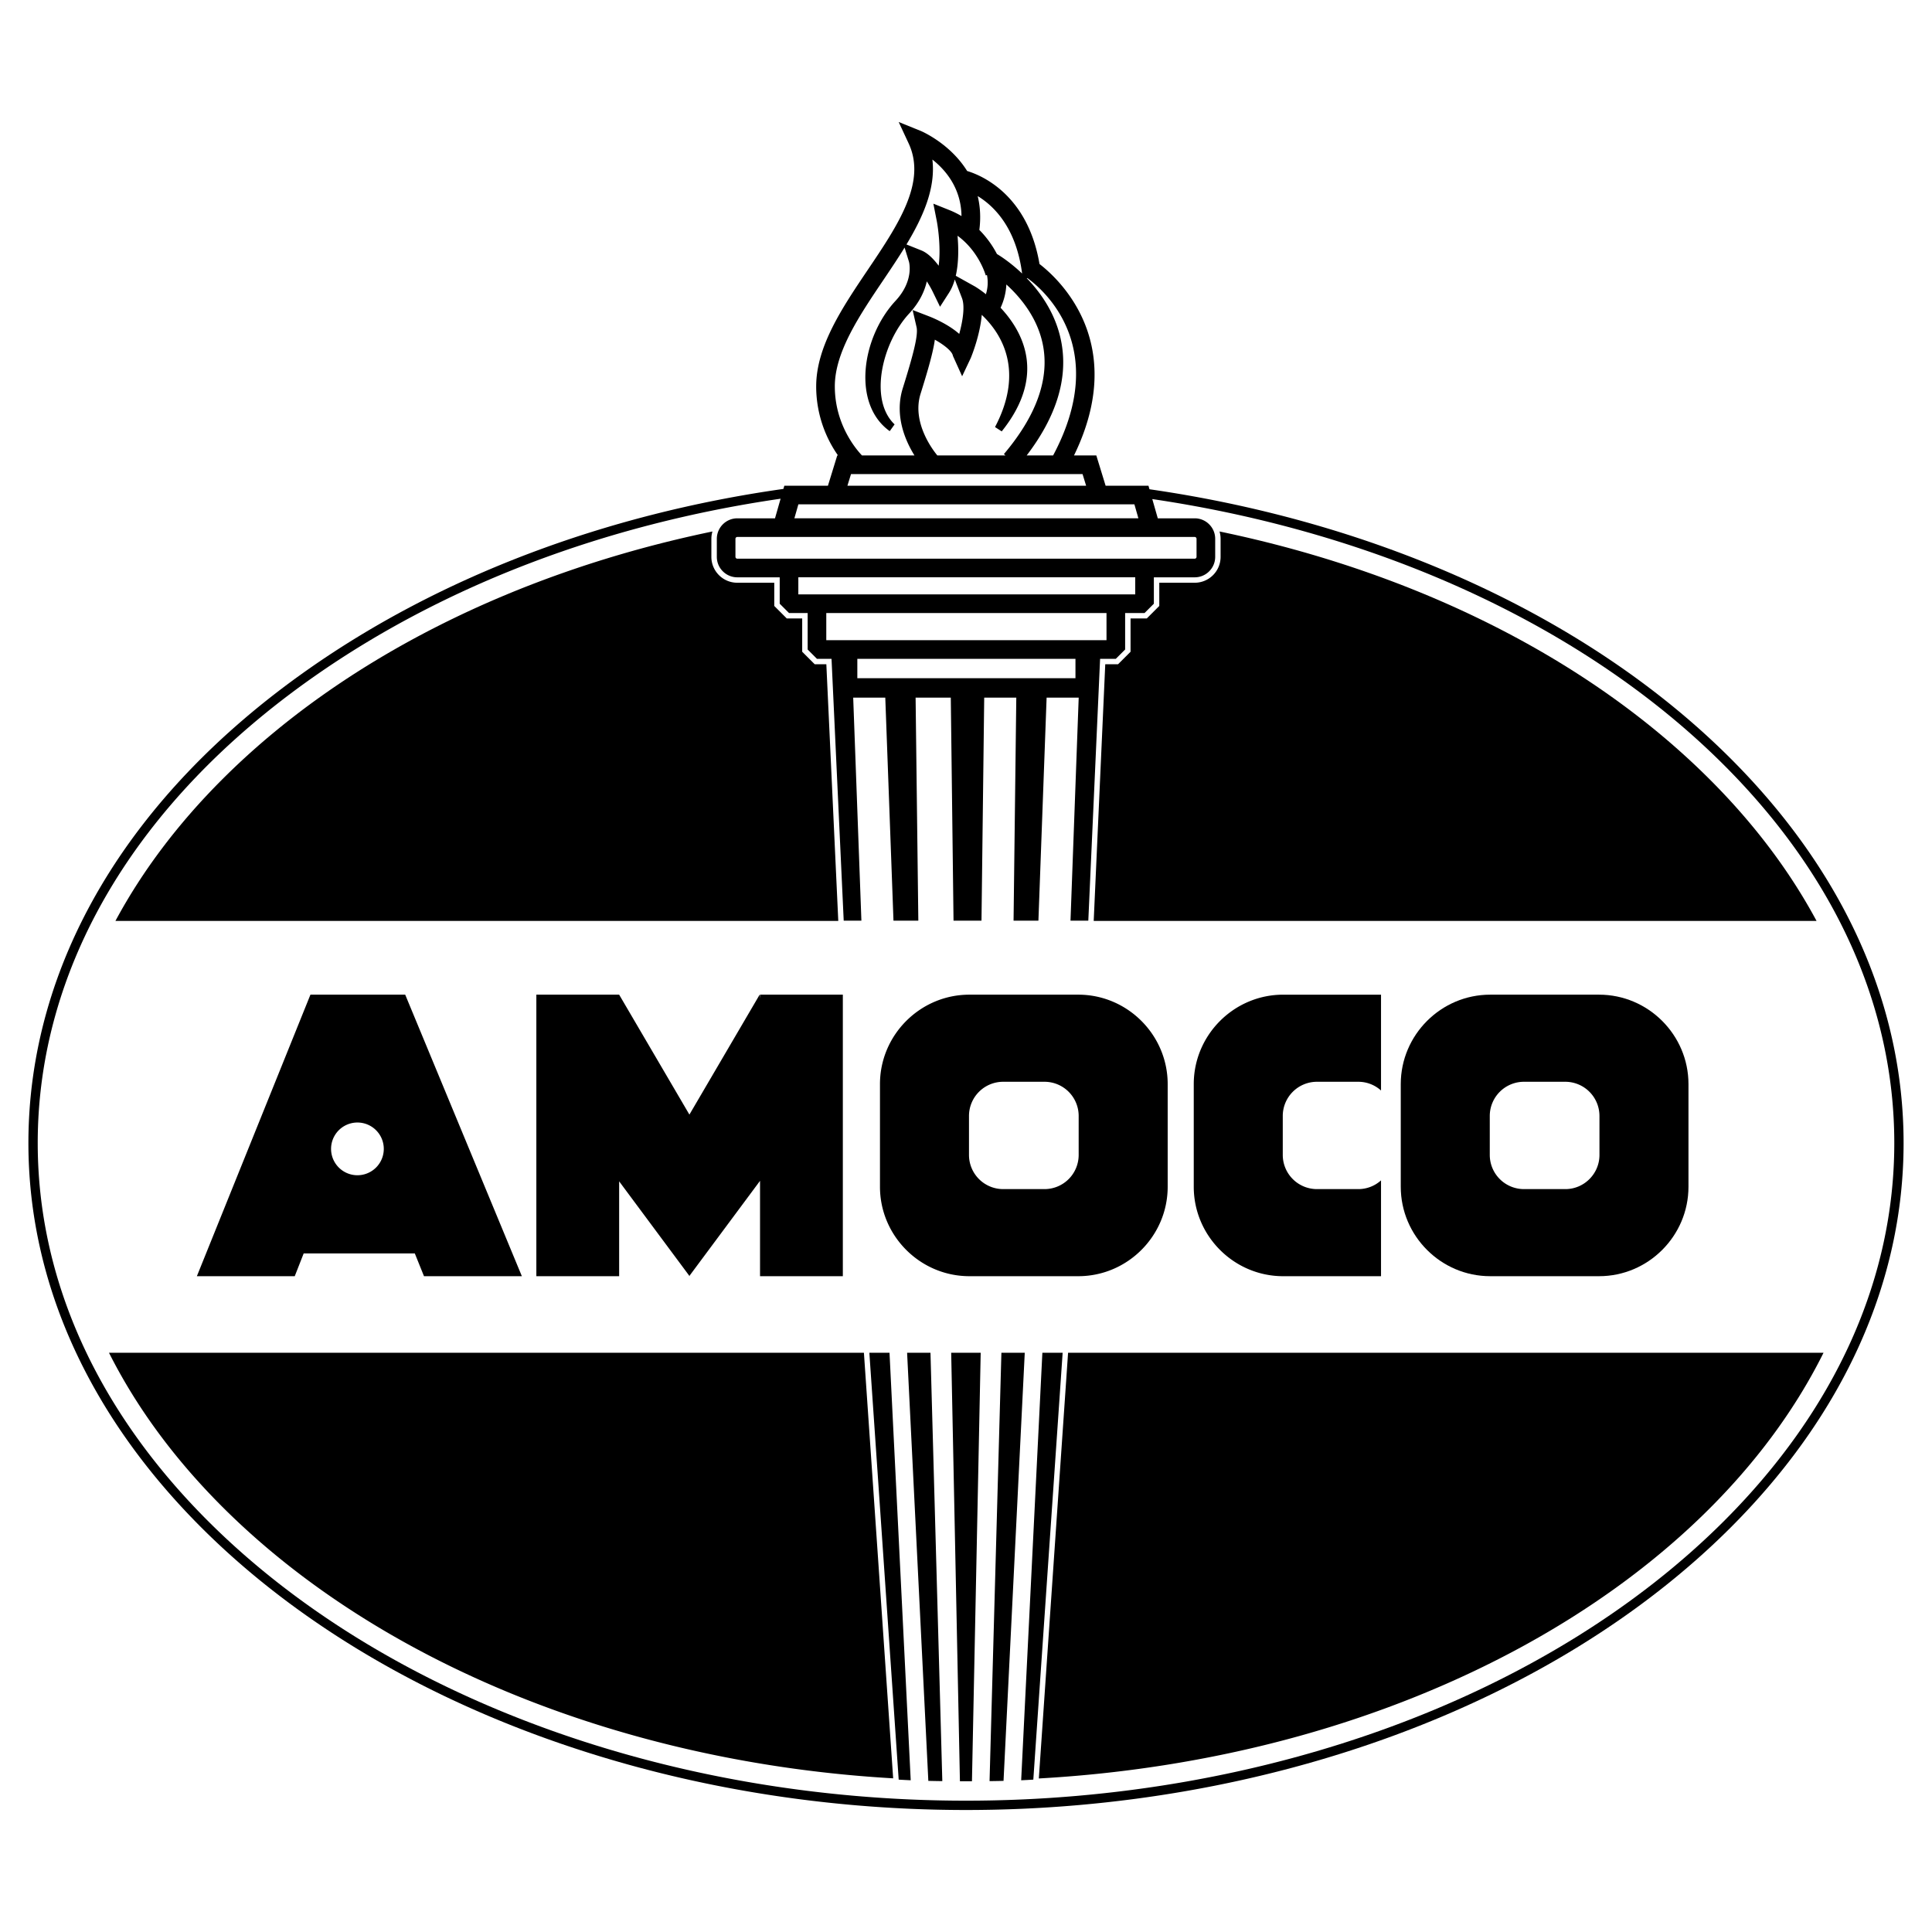 <svg xmlns="http://www.w3.org/2000/svg" width="2500" height="2500" viewBox="0 0 192.756 192.756"><g fill-rule="evenodd" clip-rule="evenodd"><path fill="#fff" d="M0 0h192.756v192.756H0V0z"/><path d="M172.678 75.691c-14.021-14.021-34.902-23.549-57.994-26.878l-.102-.354h-4.275l-.928-3.021h-2.225c5.455-11.194-1.48-17.584-3.443-19.099-1.178-6.949-5.816-8.858-7.219-9.279-1.735-2.787-4.599-3.984-4.644-4.003l-2.186-.885.995 2.139c1.806 3.88-1.054 8.123-4.082 12.615-2.528 3.752-5.144 7.631-5.144 11.621a11.98 11.98 0 0 0 2.177 6.893h-.075l-.93 3.021h-4.351l-.091.318c-17.753 2.517-34.171 8.7-47.446 18.023C12.736 79.429 2.834 96.207 2.834 114.043c0 13.807 5.963 27.068 17.244 38.35 17.652 17.652 46.175 28.191 76.299 28.191 30.124 0 58.647-10.539 76.3-28.191 11.281-11.281 17.244-24.543 17.244-38.35.001-13.809-5.962-27.071-17.243-38.352z"/><path fill="#fff" d="M108.006 47.298l.357 1.162H84.548l.358-1.162h23.1zM99.941 43.039c4.475-5.57 2.148-9.921-.113-12.335a6.168 6.168 0 0 0 .576-2.322c1.412 1.281 3.195 3.399 3.684 6.229.574 3.334-.746 6.932-3.928 10.693l.16.135h-6.8c-.399-.479-2.577-3.268-1.675-6.15.777-2.488 1.256-4.175 1.424-5.399.942.527 1.739 1.168 1.803 1.613l.92 2.037.859-1.814c.127-.309.935-2.338 1.099-4.313 1.857 1.752 4.346 5.443 1.324 11.194l.667.432z"/><path d="M102.508 27.75c1.516 1.096 8.352 6.835 2.561 17.69h-2.637c2.932-3.836 4.107-7.586 3.484-11.163-.494-2.838-2.027-5.021-3.475-6.52l.067-.007zM101.977 27.292c-1.287-1.226-2.4-1.883-2.5-1.941l-.012-.007a9.888 9.888 0 0 0-1.756-2.405c.162-1.259.078-2.379-.164-3.375 1.629.99 3.84 3.156 4.432 7.728zM98.346 27.477l.125-.033a3.881 3.881 0 0 1-.107 1.911 10.456 10.456 0 0 0-1.068-.758l-1.939-1.082c.305-1.329.278-2.833.177-3.993 2.148 1.57 2.804 3.926 2.812 3.955zM93.025 15.92c1.324 1.044 2.865 2.856 2.904 5.637a8.818 8.818 0 0 0-1.22-.601l-1.587-.635.33 1.677c.169.865.419 2.878.198 4.514-.479-.643-1.077-1.268-1.729-1.529l-1.482-.593c1.686-2.801 2.922-5.638 2.586-8.47zM83.29 38.547c0-3.421 2.453-7.062 4.826-10.582.729-1.082 1.462-2.171 2.135-3.267l.438 1.42c.019.067.508 1.904-1.342 3.896-3.403 3.665-4.353 10.313-.578 13.001l.485-.674c-2.591-2.458-1.243-8.156 1.455-11.062 1.051-1.131 1.545-2.257 1.759-3.207.233.358.444.73.596 1.044l.723 1.488.895-1.391c.252-.393.441-.846.579-1.33l.715 1.858c.312.811.083 2.275-.273 3.573-1.098-.969-2.597-1.591-3.017-1.754l-1.635-.631.394 1.708c.188.815-.362 2.853-1.375 6.097-.851 2.722.254 5.239 1.167 6.705h-5.239c-.691-.731-2.708-3.184-2.708-6.892zM79.654 50.319H113.18l.398 1.393H79.255l.399-1.393zM114.811 53.572h4.382c.064 0 .107.029.131.054a.183.183 0 0 1 .055.132v1.797a.185.185 0 0 1-.186.186H73.562a.178.178 0 0 1-.131-.055.179.179 0 0 1-.055-.131v-1.797a.185.185 0 0 1 .186-.186H114.811zM82.438 63.872v-2.711h27.958v2.711H82.438zM107.299 65.73v1.937H85.536V65.73h21.763zM81.508 59.302H79.65v-1.704h33.612v1.704H81.508z" fill="#fff"/><path d="M172.02 151.736c-17.48 17.48-45.758 27.918-75.642 27.918-29.883 0-58.161-10.438-75.642-27.918C9.633 140.633 3.764 127.6 3.764 114.043c0-17.525 9.761-34.033 27.485-46.481C44.302 58.394 60.43 52.29 77.881 49.757l-.559 1.956h-3.76a2.047 2.047 0 0 0-2.044 2.045v1.797c0 .546.212 1.06.599 1.445a2.03 2.03 0 0 0 1.446.599h4.229v2.634l.929.929h1.859v3.64l.929.929h1.453l1.215 26.125h1.765l-.818-22.253h3.201l.818 22.253h2.479l-.272-22.253h3.511l.273 22.253h2.79l.271-22.253h3.201l-.273 22.253h2.48l.818-22.253h3.201l-.818 22.253h1.777l1.176-26.125h1.568l.93-.929v-3.64h1.938l.928-.929v-2.634h4.074c.547 0 1.061-.212 1.445-.599.387-.386.6-.899.6-1.445v-1.797a2.03 2.03 0 0 0-.6-1.446 2.027 2.027 0 0 0-1.445-.599h-3.682l-.549-1.92c22.732 3.353 43.258 12.757 57.057 26.556 11.104 11.103 16.973 24.138 16.973 37.694s-5.871 26.59-16.974 37.693z" fill="#fff"/><path d="M121.779 53.757v1.797c0 .69-.268 1.34-.756 1.829a2.576 2.576 0 0 1-1.83.757h-3.531V60.456l-.158.158-.93.93-.158.159h-1.62v3.322l-.158.159-.93.929-.16.159h-1.276l-1.152 25.606h72.117c-2.658-4.949-6.219-9.683-10.643-14.106-12.07-12.07-29.434-20.703-48.92-24.746.07.235.105.48.105.731zM82.444 66.272h-1.161l-.159-.159-.929-.929-.159-.159v-3.322H78.495l-.158-.159-.93-.93-.159-.158V58.14h-3.687c-.691 0-1.34-.269-1.829-.757a2.57 2.57 0 0 1-.758-1.829v-1.797c0-.254.038-.499.107-.731C51.595 57.069 34.23 65.702 22.16 77.772c-4.423 4.423-7.982 9.157-10.642 14.106h72.117l-1.191-25.606zM86.193 134.967H10.875c2.717 5.398 6.495 10.555 11.285 15.346 15.692 15.691 40.329 25.578 66.951 27.111l-2.918-42.457zM106.562 134.967l-2.918 42.471c36.34-2.035 66.701-19.188 78.289-42.471h-75.371zM90.862 177.617l-2.115-42.65h-2.011l2.927 42.588c.399.023.797.045 1.199.062zM94.015 177.703l-1.181-42.736h-2.332l2.118 42.711c.453.01.919.019 1.395.025zM96.378 177.717c.203 0 .397 0 .594-.002l.872-42.748H94.9l.872 42.748c.2.002.399.002.606.002zM100.123 177.678l2.117-42.711h-2.33l-1.182 42.736c.477-.006.942-.014 1.395-.025zM103.094 177.555l2.926-42.588h-2.023l-2.115 42.65a81.93 81.93 0 0 0 1.212-.062zM75.829 99.238v.389l-.038-.389-7.009 11.965-7.009-11.965h-8.261v28.088h8.261v-9.463l6.989 9.41v.053l.02-.027.019.027v-.053l7.028-9.461v9.514h8.261V99.238h-8.261zM96.716 127.326c-4.906 0-8.921-4.016-8.921-8.922V108.16c0-4.906 4.015-8.922 8.921-8.922h10.864c4.906 0 8.92 4.016 8.92 8.922v10.244c0 4.906-4.014 8.922-8.92 8.922H96.716z"/><path d="M104.219 118.637a3.41 3.41 0 0 0 3.4-3.402v-3.904a3.41 3.41 0 0 0-3.4-3.402h-4.143a3.412 3.412 0 0 0-3.4 3.402v3.904a3.412 3.412 0 0 0 3.4 3.402h4.143z" fill="#fff"/><path d="M148.676 127.326c-4.908 0-8.922-4.016-8.922-8.922V108.16c0-4.906 4.014-8.922 8.922-8.922h10.863c4.906 0 8.92 4.016 8.92 8.922v10.244c0 4.906-4.014 8.922-8.92 8.922h-10.863z"/><path d="M156.178 118.637c1.869 0 3.4-1.531 3.4-3.402v-3.904a3.412 3.412 0 0 0-3.4-3.402h-4.143a3.412 3.412 0 0 0-3.4 3.402v3.904a3.412 3.412 0 0 0 3.4 3.402h4.143z" fill="#fff"/><path d="M137.785 117.766a3.38 3.38 0 0 1-2.26.871h-4.143a3.412 3.412 0 0 1-3.4-3.402v-3.904a3.412 3.412 0 0 1 3.4-3.402h4.143a3.38 3.38 0 0 1 2.26.871v-9.561h-9.762c-4.908 0-8.922 4.016-8.922 8.922v10.244c0 4.906 4.014 8.922 8.922 8.922h9.762v-9.561zM41.385 125.055H30.298l-.891 2.271h-9.765l11.33-28.088h9.455l11.639 28.088h-9.765l-.916-2.271z"/><path d="M35.661 117.254a2.63 2.63 0 1 0-.001-5.26 2.63 2.63 0 0 0 .001 5.26z" fill="#fff"/></g></svg>